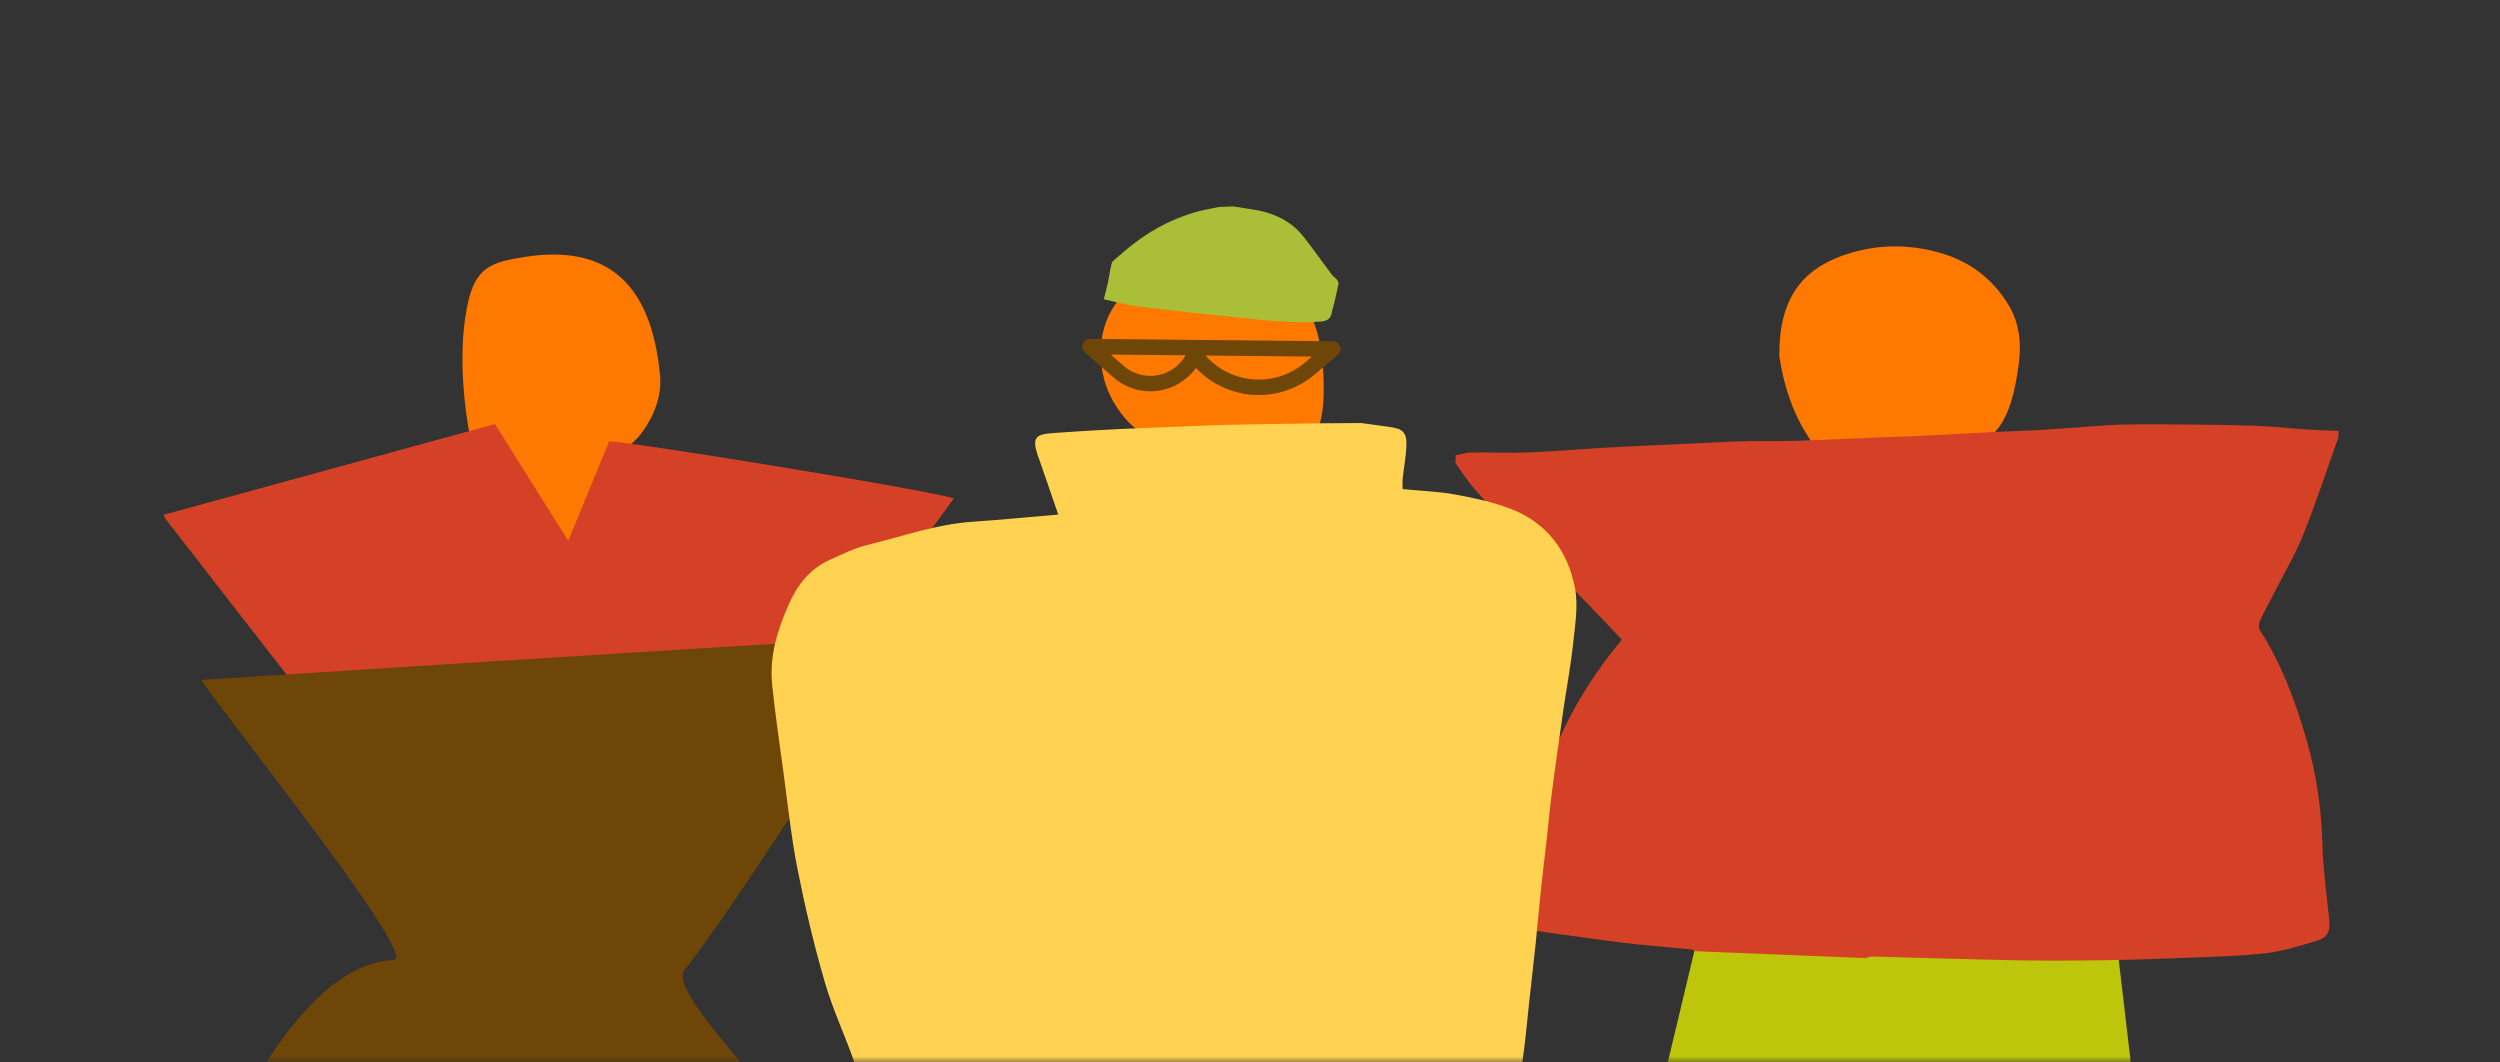 <svg width="200" height="85" viewBox="0 0 200 85" fill="none" xmlns="http://www.w3.org/2000/svg">
<rect x="0" y="0" width="200" height="85" fill="#333333" stroke="none"/>
<mask id="mask0_7766_46716" style="mask-type:alpha" maskUnits="userSpaceOnUse" x="0" y="0" width="200" height="85">
<rect width="200" height="85" fill="#D9D9D9"/>
</mask>
<g mask="url(#mask0_7766_46716)">
<g clip-path="url(#clip0_7766_46716)">
<path d="M37.42 33.908C37.025 31.412 36.703 27.57 37.427 24.262C38.056 21.405 39.281 20.965 42.02 20.546C48.659 19.531 52.115 22.757 52.805 30.025C52.954 31.601 52.358 33.224 51.411 34.53C50.928 35.2 50.302 35.734 49.592 36.163L50.992 38.067L55.28 44.784L41.036 44.926L38.131 37.354L38.499 36.525C38.442 36.464 38.381 36.407 38.327 36.339C37.752 35.649 37.556 34.76 37.42 33.908Z" fill="#FF7800"/>
<path d="M13.076 41.187L39.587 33.926L39.709 34.125C39.709 34.125 39.715 34.122 39.719 34.119L45.458 43.263C45.458 43.263 48.732 35.319 48.735 35.316C49.746 35.238 72.517 38.89 76.321 39.861L63.717 57.095L26.651 58.756C26.651 58.756 13.245 41.532 13.252 41.522C13.269 41.501 13.293 41.481 13.316 41.461L13.218 41.488L13.08 41.187H13.076Z" fill="#D54126"/>
<path d="M67.302 51.215C67.755 51.195 72.006 51.794 71.756 52.172C68.574 57.012 59.094 72.085 54.745 77.621C53.223 79.559 64.82 90.199 66.237 94.257C67.836 98.833 69.277 103.466 70.555 108.143C73.775 119.922 76.714 132.371 76.44 144.647L1.754 138.005C1.903 138.019 8.883 113.328 9.708 111.126C13.767 100.29 21.548 77.205 31.508 76.793C33.743 76.698 15.694 54.408 16.154 54.388C16.157 54.388 59.564 51.584 67.299 51.215H67.302Z" fill="#6D4608"/>
<path d="M142.346 28.47C142.698 30.912 143.587 33.888 145.698 36.323C147.92 38.887 152.164 39.566 155.099 37.858C156.868 36.827 158.136 36.479 159.425 34.73C160.805 33.438 161.244 31.01 161.498 29.133C161.728 27.429 161.545 25.805 160.659 24.355C159.455 22.383 157.693 21 155.488 20.313C152.719 19.451 149.885 19.508 147.196 20.526C144.132 21.683 142.309 23.945 142.346 28.477V28.47Z" fill="#FF7800"/>
<path d="M174.89 122.78L169.09 73.3L149.337 73.242L136.36 72.688L123.807 125.266L132.366 155.088H154.18L141.481 127.474L150.716 101.681L158.045 128.026L171.299 153.982L193.389 153.431L174.89 122.78Z" fill="#BDC60A"/>
<path d="M135.687 76.098C140.202 76.281 144.717 76.463 149.235 76.646C149.428 76.602 149.621 76.521 149.81 76.524C153.618 76.619 157.426 76.751 161.234 76.822C163.618 76.866 166.006 76.849 168.394 76.815C170.545 76.784 172.699 76.713 174.853 76.626C176.997 76.538 179.152 76.5 181.289 76.254C182.686 76.091 184.069 75.645 185.438 75.232C186.199 75.002 186.423 74.471 186.345 73.66C186.149 71.647 185.851 69.638 185.797 67.616C185.719 64.721 185.31 61.918 184.525 59.192C183.629 56.084 182.517 53.087 180.788 50.419C180.684 50.257 180.684 49.898 180.775 49.706C181.181 48.843 181.644 48.008 182.077 47.159C182.818 45.701 183.66 44.284 184.265 42.766C185.269 40.243 186.125 37.656 187.035 35.089C187.096 34.916 187.065 34.71 187.082 34.47C186.243 34.436 185.466 34.423 184.691 34.368C183.264 34.274 181.84 34.111 180.41 34.061C178.387 33.986 176.358 33.98 174.332 33.956C173.037 33.942 171.742 33.942 170.446 33.953C169.79 33.959 169.134 33.983 168.478 34.027C166.72 34.145 164.961 34.291 163.202 34.399C161.958 34.477 160.713 34.497 159.472 34.561C157.348 34.666 155.224 34.788 153.101 34.896C152.377 34.933 151.65 34.937 150.926 34.967C148.528 35.065 146.131 35.184 143.733 35.265C142.596 35.302 141.463 35.272 140.327 35.285C139.58 35.295 138.832 35.316 138.085 35.349C135.822 35.451 133.563 35.559 131.301 35.671C130.171 35.725 129.038 35.775 127.909 35.843C126.039 35.958 124.168 36.124 122.298 36.195C120.753 36.252 119.207 36.181 117.662 36.202C117.263 36.208 116.86 36.347 116.461 36.425C116.448 36.624 116.434 36.824 116.424 37.023C116.914 37.706 117.361 38.434 117.908 39.059C118.866 40.148 119.863 41.2 120.881 42.221C122.552 43.899 124.266 45.522 125.937 47.203C127.216 48.488 128.457 49.821 129.752 51.173C129.414 51.593 129.136 51.921 128.873 52.262C127.253 54.349 125.873 56.611 124.767 59.056C123.32 62.259 121.395 65.235 120.614 68.759C120.323 70.078 119.982 71.387 119.748 72.716C119.63 73.403 120.08 74.076 120.519 74.136C123.566 74.559 126.614 75.012 129.664 75.398C131.507 75.631 133.364 75.76 135.214 75.942C135.379 75.959 135.535 76.047 135.694 76.101L135.687 76.098Z" fill="#D54126"/>
<path d="M95.219 36.252C92.605 35.366 90.724 34.95 89.088 32.163C87.816 29.998 87.667 26.985 88.929 24.807C89.842 23.231 91.377 22.207 92.99 21.713C94.603 21.222 96.305 21.216 97.972 21.331C99.94 21.466 102.02 21.821 103.518 23.258C105.456 25.118 105.899 28.274 105.896 31.138C105.896 32.684 105.73 34.402 104.702 35.43C104.1 36.032 103.292 36.296 102.504 36.475C100.106 37.023 97.576 37.06 95.219 36.248" fill="#FF7900"/>
<path d="M98.663 16.512C98.274 16.529 97.885 16.546 97.496 16.562C96.884 16.694 96.252 16.796 95.66 16.965C92.992 17.739 91.037 19.089 89.336 20.634C89.187 20.77 88.977 20.905 88.937 21.057C88.802 21.578 88.741 22.109 88.629 22.633C88.541 23.046 88.426 23.458 88.321 23.871V23.948C89.245 24.141 90.141 24.402 91.088 24.517C93.814 24.855 96.556 25.149 99.299 25.43C101.375 25.64 103.455 25.869 105.596 25.731C106.154 25.694 106.415 25.494 106.499 25.18C106.719 24.364 106.908 23.546 107.081 22.728C107.108 22.602 107.013 22.454 106.925 22.335C106.83 22.207 106.648 22.105 106.55 21.977C105.792 20.966 105.072 19.938 104.284 18.936C103.442 17.871 102.204 17.093 100.401 16.789C99.827 16.691 99.245 16.606 98.667 16.515L98.663 16.512Z" fill="#ABBE37"/>
<path d="M100.703 31.604C98.802 31.604 96.976 30.816 95.674 29.436C94.838 30.596 93.472 31.306 92.031 31.306C90.946 31.306 89.897 30.914 89.079 30.197L86.79 28.195C86.593 28.026 86.526 27.752 86.62 27.508C86.712 27.268 86.942 27.109 87.199 27.109H87.206L106.631 27.302C106.888 27.302 107.118 27.468 107.206 27.711C107.294 27.955 107.223 28.225 107.023 28.391L105.18 29.957C103.932 31.015 102.343 31.601 100.706 31.601L100.703 31.604ZM96.438 28.442L96.519 28.53C97.591 29.7 99.117 30.369 100.706 30.369C102.052 30.369 103.358 29.889 104.382 29.02L104.964 28.526L96.442 28.442H96.438ZM88.863 28.367L89.894 29.267C90.486 29.785 91.247 30.069 92.031 30.069C93.161 30.069 94.226 29.467 94.811 28.499L94.859 28.425L88.866 28.364L88.863 28.367Z" fill="#6D4608"/>
<path d="M85.939 84.719C85.594 84.932 85.327 85.101 84.985 85.314C84.972 85.371 84.955 85.426 84.931 85.48C82.171 92.436 79.929 99.565 78.046 106.803C76.727 111.872 75.546 116.979 74.424 122.096C74.055 123.77 73.92 125.532 73.947 127.246C73.974 129.032 74.319 130.811 74.545 132.59C74.752 134.213 74.84 135.87 75.242 137.443C77.122 144.822 77.454 150.795 81.143 158.11C81.302 158.421 81.783 159.631 82.1 159.682C84.204 160.01 88.661 160.274 90.684 160.091C91.739 159.993 92.825 160.051 93.89 159.949C95.104 159.834 96.321 159.686 97.515 159.449C97.826 159.388 98.252 158.965 98.296 158.664C98.442 157.629 98.486 156.574 98.479 155.529C98.466 153.771 98.445 152.009 98.317 150.253C98.161 148.123 98.029 145.979 97.65 143.882C96.808 139.215 95.432 134.7 93.298 130.439C93.18 130.205 93.21 129.84 93.295 129.576C94.228 126.55 95.195 123.533 96.132 120.51C96.545 119.184 96.91 117.845 97.299 116.515C97.542 118.501 97.65 120.459 97.755 122.417C97.86 124.297 97.941 126.181 98.077 128.058C98.266 130.686 98.472 133.313 98.709 135.938C98.946 138.582 99.183 141.23 99.511 143.868C99.74 145.705 99.937 147.856 100.965 149.438C102.798 152.262 104.069 154.234 105.953 157.024C106.146 157.311 107.211 158.945 107.526 159.006C109.149 159.327 111.435 159.097 113.086 159.097C115.091 159.097 116.146 159.023 117.959 159.06C119.068 159.08 120.637 159.029 121.74 159.067C121.865 159.07 121.98 158.996 122.031 158.884C122.352 158.16 122.538 157.707 122.832 157.027C123.759 154.883 124.266 154.498 125.047 149.56C125.436 147.105 125.014 144.2 124.564 142.296C123.975 139.803 122.907 137.395 122.112 134.96C120.637 130.446 119.031 125.965 117.8 121.382C116.241 115.572 114.979 109.684 113.627 103.82C112.906 100.688 112.267 97.536 111.584 94.394C111.1 92.172 110.556 89.961 109.014 88.195C108.446 87.546 107.762 86.853 106.988 86.569C106.142 86.261 105.131 86.413 104.195 86.349C102.659 86.247 101.124 86.149 99.588 86.017C97.356 85.828 95.131 85.595 92.899 85.405C91.34 85.273 89.774 85.206 88.215 85.07C87.451 85.003 86.693 84.841 85.932 84.725L85.939 84.719Z" fill="#FFF39F"/>
<path d="M108.889 33.843C105.308 33.843 97.864 33.989 97.719 33.995C94.996 34.11 92.274 34.198 89.555 34.324C87.81 34.405 86.065 34.516 84.323 34.638C82.737 34.75 82.571 35.02 83.051 36.545C83.058 36.569 83.085 36.589 83.092 36.613C83.62 38.142 84.147 39.674 84.661 41.165C82.372 41.361 80.092 41.584 77.806 41.74C74.888 41.936 72.148 42.927 69.341 43.61C68.344 43.854 67.403 44.337 66.456 44.753C64.826 45.474 63.822 46.718 63.098 48.358C62.185 50.421 61.546 52.505 61.773 54.76C62.002 57.03 62.337 59.289 62.645 61.548C63.007 64.196 63.277 66.861 63.791 69.478C64.39 72.519 65.107 75.546 65.969 78.522C66.609 80.733 67.603 82.84 68.364 85.022C70.268 90.494 72.777 95.665 75.875 100.558C75.97 100.707 76.186 100.842 76.362 100.869C77.238 100.994 78.117 101.164 78.993 101.164C85.513 101.18 92.037 101.096 98.534 101.816C100.82 102.07 103.099 102.395 105.382 102.689C107.614 102.976 109.843 103.318 112.082 103.531C114.003 103.717 115.941 103.747 117.868 103.866C119.035 103.937 119.61 103.524 119.782 102.334C119.938 101.255 120.016 100.163 120.121 99.073C120.33 96.896 120.523 94.718 120.746 92.543C120.851 91.508 121.003 90.477 121.149 89.445C121.402 87.619 121.683 85.799 121.923 83.973C122.085 82.732 122.19 81.484 122.326 80.243C122.498 78.664 122.684 77.088 122.85 75.508C122.992 74.162 123.103 72.81 123.245 71.464C123.404 69.965 123.587 68.471 123.756 66.972C123.891 65.758 124 64.537 124.159 63.323C124.436 61.213 124.734 59.103 125.038 56.996C125.305 55.146 125.657 53.306 125.856 51.446C126.012 49.975 126.269 48.433 125.995 47.016C125.417 44.043 123.699 41.77 120.783 40.678C119.37 40.151 117.868 39.826 116.377 39.555C115.027 39.312 113.644 39.268 112.21 39.129C112.21 38.852 112.187 38.564 112.214 38.284C112.305 37.431 112.471 36.583 112.511 35.727C112.562 34.604 112.247 34.293 111.152 34.154C110.398 34.056 109.643 33.945 108.889 33.84V33.843Z" fill="#FFD351"/>
</g>
</g>
<defs>
<clipPath id="clip0_7766_46716">
<rect width="191.633" height="150.488" fill="white" transform="translate(1.756 16.512)"/>
</clipPath>
</defs>
</svg>
